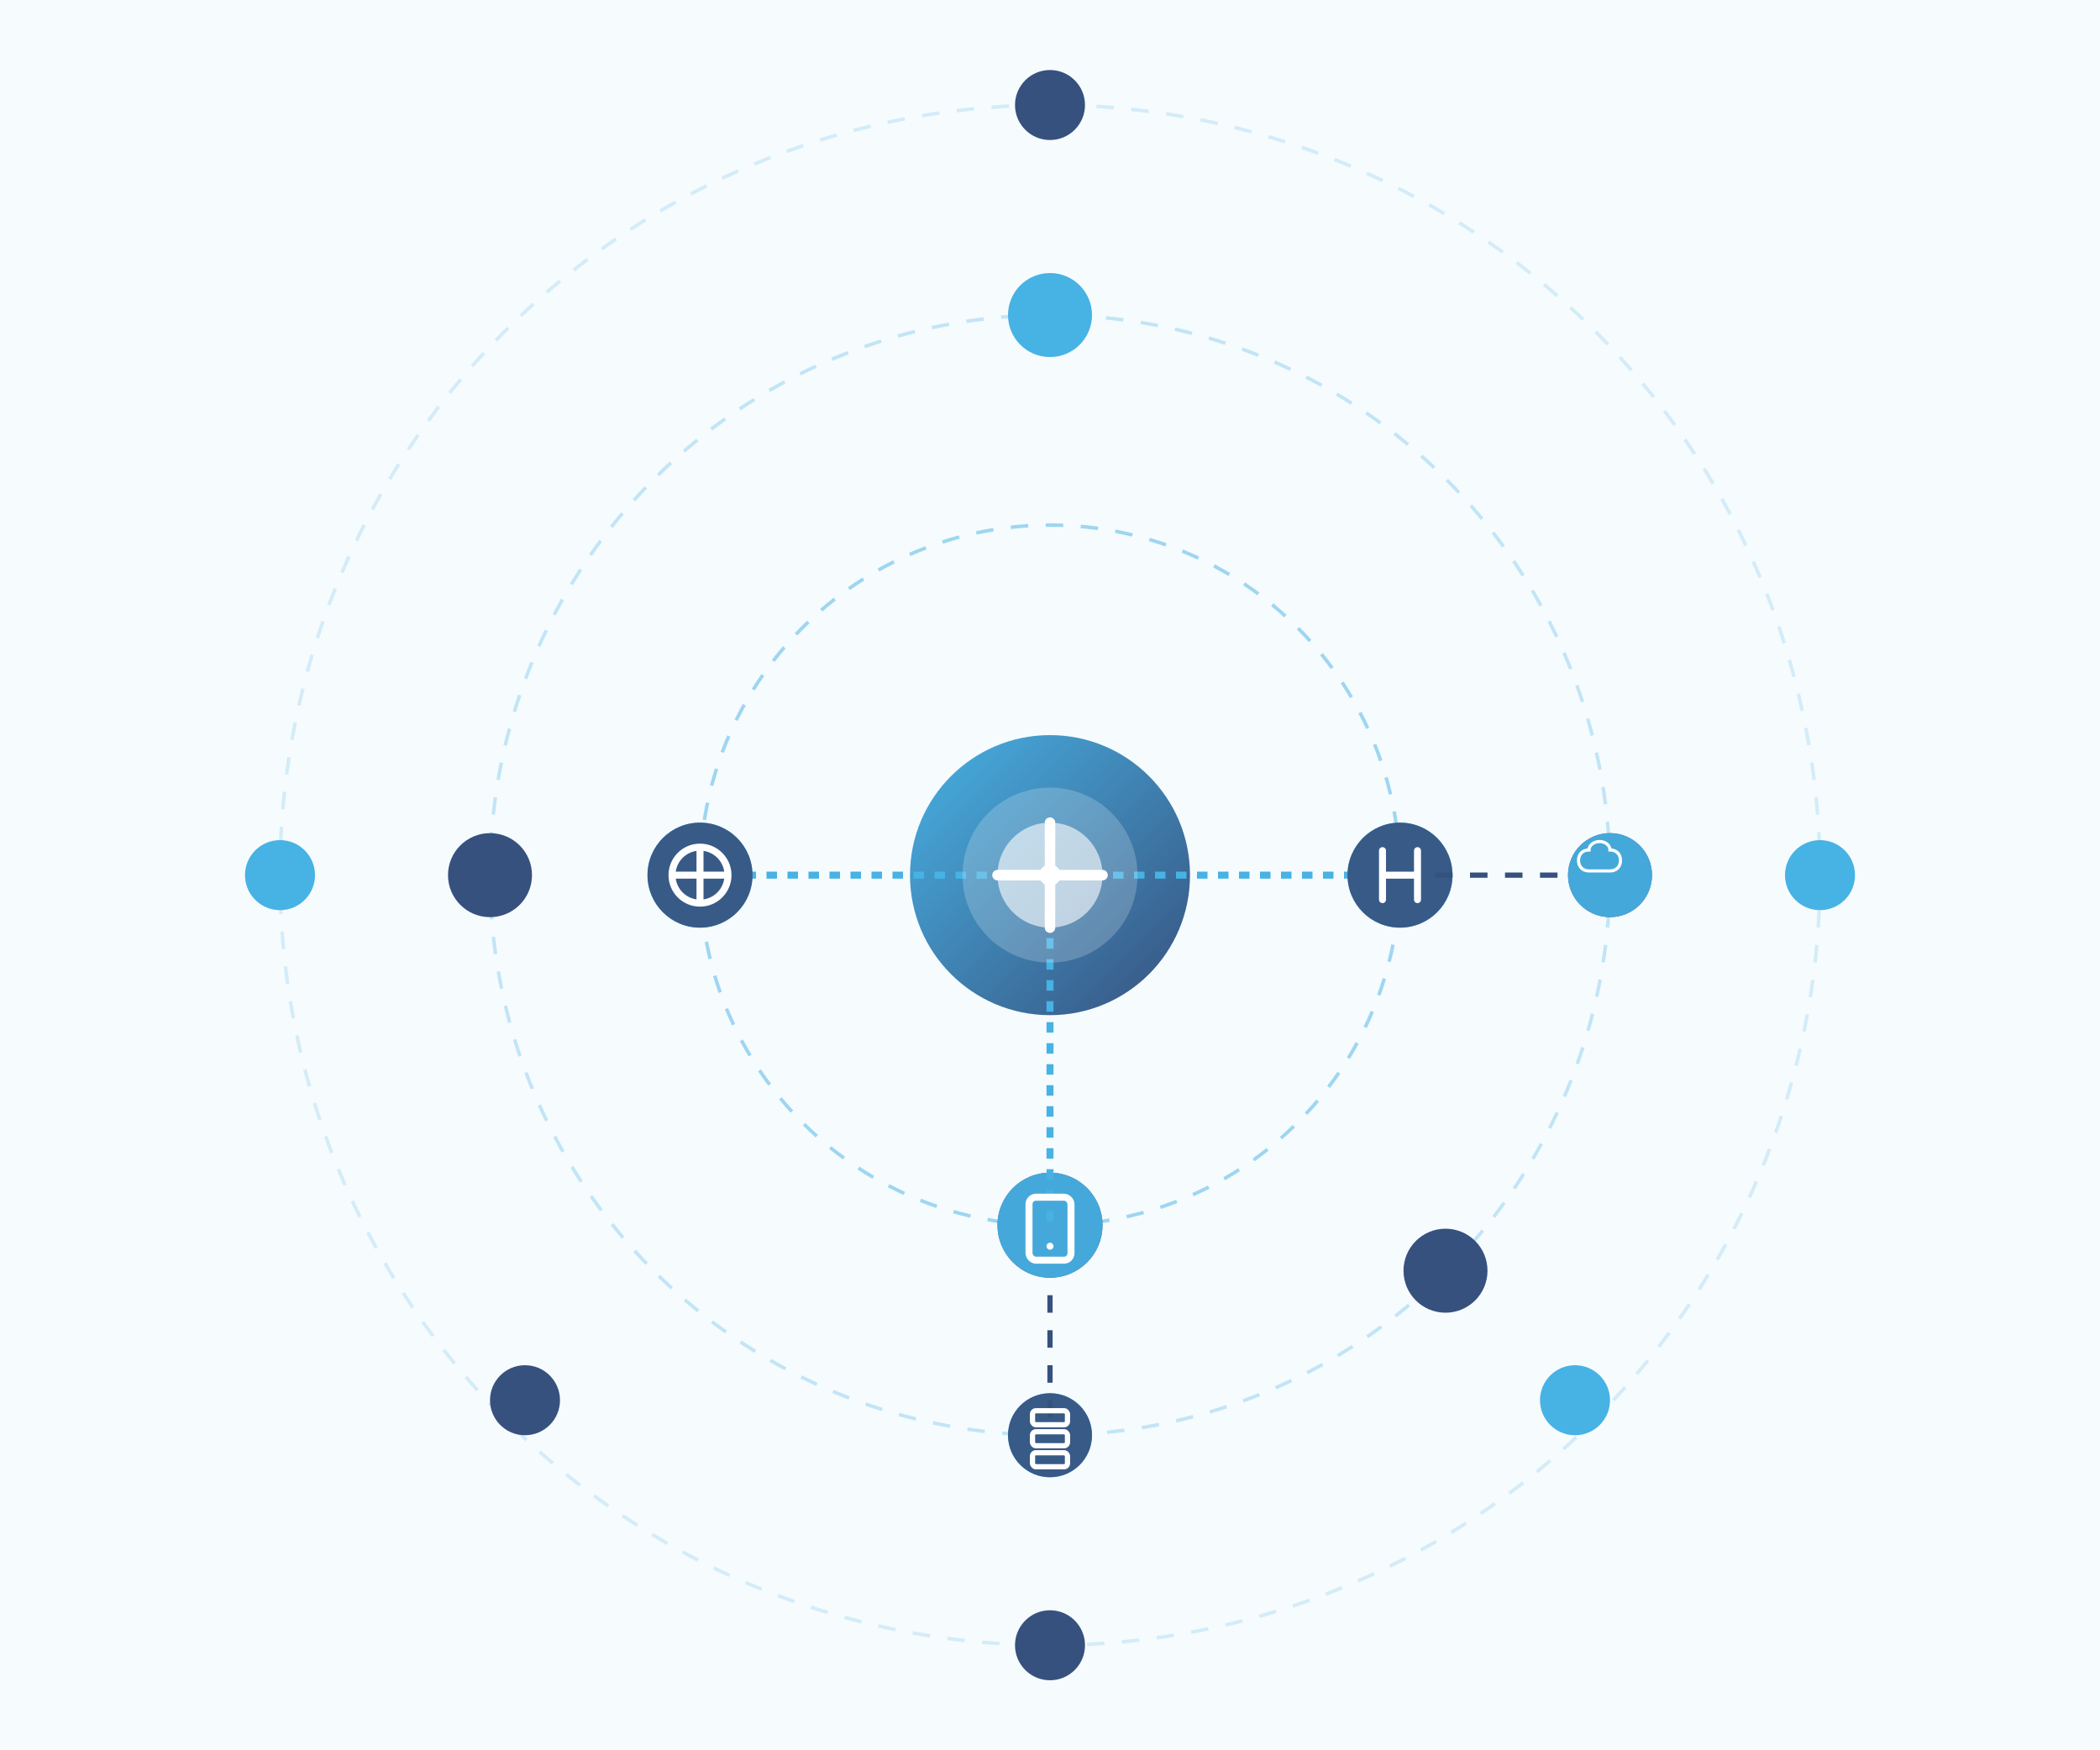 <?xml version="1.0" encoding="UTF-8"?>
<svg width="600px" height="500px" viewBox="0 0 600 500" version="1.1" xmlns="http://www.w3.org/2000/svg" xmlns:xlink="http://www.w3.org/1999/xlink">
    <title>Tech Network</title>
    <defs>
        <linearGradient x1="0%" y1="0%" x2="100%" y2="100%" id="linearGradient-1">
            <stop stop-color="#47B2E4" offset="0%"></stop>
            <stop stop-color="#37517E" offset="100%"></stop>
        </linearGradient>
        <linearGradient x1="100%" y1="0%" x2="0%" y2="100%" id="linearGradient-2">
            <stop stop-color="#47B2E4" offset="0%"></stop>
            <stop stop-color="#37517E" offset="100%"></stop>
        </linearGradient>
        <filter id="glow" x="-50%" y="-50%" width="200%" height="200%">
            <feGaussianBlur stdDeviation="5" result="blur" />
            <feMerge>
                <feMergeNode in="blur" />
                <feMergeNode in="SourceGraphic" />
            </feMerge>
        </filter>
    </defs>
    <g id="Tech-Network" stroke="none" stroke-width="1" fill="none" fill-rule="evenodd">
        <!-- Background Grid -->
        <path d="M0,0 L600,0 L600,500 L0,500 Z" id="Background" fill-opacity="0.05" fill="#47B2E4"></path>
        
        <!-- Central Hub -->
        <circle id="Central-Hub" fill="url(#linearGradient-1)" cx="300" cy="250" r="40" filter="url(#glow)">
            <animate attributeName="r" values="40;45;40" dur="4s" repeatCount="indefinite" />
        </circle>
        
        <!-- Orbiting Circles -->
        <g id="Orbit-System">
            <!-- Orbit Paths -->
            <circle id="Orbit-1" stroke="#47B2E4" stroke-width="1" stroke-dasharray="5,5" cx="300" cy="250" r="100" opacity="0.5"></circle>
            <circle id="Orbit-2" stroke="#47B2E4" stroke-width="1" stroke-dasharray="5,5" cx="300" cy="250" r="160" opacity="0.3"></circle>
            <circle id="Orbit-3" stroke="#47B2E4" stroke-width="1" stroke-dasharray="5,5" cx="300" cy="250" r="220" opacity="0.2"></circle>
            
            <!-- Orbiting Elements -->
            <!-- Orbit 1 -->
            <circle id="Element-1-1" fill="#47B2E4" cx="400" cy="250" r="15">
                <animateTransform attributeName="transform" type="rotate" from="0 300 250" to="360 300 250" dur="15s" repeatCount="indefinite" />
            </circle>
            <circle id="Element-1-2" fill="#37517E" cx="300" cy="350" r="15">
                <animateTransform attributeName="transform" type="rotate" from="120 300 250" to="480 300 250" dur="15s" repeatCount="indefinite" />
            </circle>
            <circle id="Element-1-3" fill="#47B2E4" cx="200" cy="250" r="15">
                <animateTransform attributeName="transform" type="rotate" from="240 300 250" to="600 300 250" dur="15s" repeatCount="indefinite" />
            </circle>
            
            <!-- Orbit 2 -->
            <circle id="Element-2-1" fill="#37517E" cx="460" cy="250" r="12">
                <animateTransform attributeName="transform" type="rotate" from="0 300 250" to="360 300 250" dur="25s" repeatCount="indefinite" />
            </circle>
            <circle id="Element-2-2" fill="#47B2E4" cx="300" cy="410" r="12">
                <animateTransform attributeName="transform" type="rotate" from="72 300 250" to="432 300 250" dur="25s" repeatCount="indefinite" />
            </circle>
            <circle id="Element-2-3" fill="#37517E" cx="140" cy="250" r="12">
                <animateTransform attributeName="transform" type="rotate" from="144 300 250" to="504 300 250" dur="25s" repeatCount="indefinite" />
            </circle>
            <circle id="Element-2-4" fill="#47B2E4" cx="300" cy="90" r="12">
                <animateTransform attributeName="transform" type="rotate" from="216 300 250" to="576 300 250" dur="25s" repeatCount="indefinite" />
            </circle>
            <circle id="Element-2-5" fill="#37517E" cx="413" cy="363" r="12">
                <animateTransform attributeName="transform" type="rotate" from="288 300 250" to="648 300 250" dur="25s" repeatCount="indefinite" />
            </circle>
            
            <!-- Orbit 3 -->
            <circle id="Element-3-1" fill="#47B2E4" cx="520" cy="250" r="10">
                <animateTransform attributeName="transform" type="rotate" from="0 300 250" to="360 300 250" dur="40s" repeatCount="indefinite" />
            </circle>
            <circle id="Element-3-2" fill="#37517E" cx="300" cy="470" r="10">
                <animateTransform attributeName="transform" type="rotate" from="60 300 250" to="420 300 250" dur="40s" repeatCount="indefinite" />
            </circle>
            <circle id="Element-3-3" fill="#47B2E4" cx="80" cy="250" r="10">
                <animateTransform attributeName="transform" type="rotate" from="120 300 250" to="480 300 250" dur="40s" repeatCount="indefinite" />
            </circle>
            <circle id="Element-3-4" fill="#37517E" cx="300" cy="30" r="10">
                <animateTransform attributeName="transform" type="rotate" from="180 300 250" to="540 300 250" dur="40s" repeatCount="indefinite" />
            </circle>
            <circle id="Element-3-5" fill="#47B2E4" cx="450" cy="400" r="10">
                <animateTransform attributeName="transform" type="rotate" from="240 300 250" to="600 300 250" dur="40s" repeatCount="indefinite" />
            </circle>
            <circle id="Element-3-6" fill="#37517E" cx="150" cy="400" r="10">
                <animateTransform attributeName="transform" type="rotate" from="300 300 250" to="660 300 250" dur="40s" repeatCount="indefinite" />
            </circle>
        </g>
        
        <!-- Connection Lines -->
        <g id="Connections">
            <!-- Central Hub Connections -->
            <line id="Connection-Central-1-1" stroke="#47B2E4" stroke-width="2" stroke-dasharray="3,3" x1="300" y1="250" x2="400" y2="250">
                <animate attributeName="x2" values="400;300;400" dur="15s" repeatCount="indefinite" />
                <animate attributeName="y2" values="250;250;250" dur="15s" repeatCount="indefinite" />
                <animateTransform attributeName="transform" type="rotate" from="0 300 250" to="360 300 250" dur="15s" repeatCount="indefinite" />
            </line>
            <line id="Connection-Central-1-2" stroke="#47B2E4" stroke-width="2" stroke-dasharray="3,3" x1="300" y1="250" x2="300" y2="350">
                <animate attributeName="x2" values="300;300;300" dur="15s" repeatCount="indefinite" />
                <animate attributeName="y2" values="350;250;350" dur="15s" repeatCount="indefinite" />
                <animateTransform attributeName="transform" type="rotate" from="120 300 250" to="480 300 250" dur="15s" repeatCount="indefinite" />
            </line>
            <line id="Connection-Central-1-3" stroke="#47B2E4" stroke-width="2" stroke-dasharray="3,3" x1="300" y1="250" x2="200" y2="250">
                <animate attributeName="x2" values="200;300;200" dur="15s" repeatCount="indefinite" />
                <animate attributeName="y2" values="250;250;250" dur="15s" repeatCount="indefinite" />
                <animateTransform attributeName="transform" type="rotate" from="240 300 250" to="600 300 250" dur="15s" repeatCount="indefinite" />
            </line>
            
            <!-- Orbit 1 to Orbit 2 Connections -->
            <line id="Connection-1-1-2-1" stroke="#37517E" stroke-width="1.5" stroke-dasharray="5,5" x1="400" y1="250" x2="460" y2="250">
                <animate attributeName="x1" values="400;300;400" dur="15s" repeatCount="indefinite" />
                <animate attributeName="y1" values="250;250;250" dur="15s" repeatCount="indefinite" />
                <animate attributeName="x2" values="460;300;460" dur="25s" repeatCount="indefinite" />
                <animate attributeName="y2" values="250;250;250" dur="25s" repeatCount="indefinite" />
                <animateTransform attributeName="transform" type="rotate" from="0 300 250" to="360 300 250" dur="20s" repeatCount="indefinite" />
            </line>
            <line id="Connection-1-2-2-2" stroke="#37517E" stroke-width="1.5" stroke-dasharray="5,5" x1="300" y1="350" x2="300" y2="410">
                <animate attributeName="x1" values="300;300;300" dur="15s" repeatCount="indefinite" />
                <animate attributeName="y1" values="350;250;350" dur="15s" repeatCount="indefinite" />
                <animate attributeName="x2" values="300;300;300" dur="25s" repeatCount="indefinite" />
                <animate attributeName="y2" values="410;250;410" dur="25s" repeatCount="indefinite" />
                <animateTransform attributeName="transform" type="rotate" from="90 300 250" to="450 300 250" dur="20s" repeatCount="indefinite" />
            </line>
            
            <!-- Data Flow Animation -->
            <circle id="Data-Flow-1" fill="#FFFFFF" cx="300" cy="250" r="3">
                <animate attributeName="cx" values="300;400" dur="2s" repeatCount="indefinite" />
                <animate attributeName="cy" values="250;250" dur="2s" repeatCount="indefinite" />
                <animate attributeName="opacity" values="0;1;0" dur="2s" repeatCount="indefinite" />
                <animateTransform attributeName="transform" type="rotate" from="0 300 250" to="360 300 250" dur="15s" repeatCount="indefinite" />
            </circle>
            <circle id="Data-Flow-2" fill="#FFFFFF" cx="300" cy="250" r="3">
                <animate attributeName="cx" values="300;300" dur="2s" repeatCount="indefinite" begin="0.5s" />
                <animate attributeName="cy" values="250;350" dur="2s" repeatCount="indefinite" begin="0.5s" />
                <animate attributeName="opacity" values="0;1;0" dur="2s" repeatCount="indefinite" begin="0.5s" />
                <animateTransform attributeName="transform" type="rotate" from="120 300 250" to="480 300 250" dur="15s" repeatCount="indefinite" />
            </circle>
            <circle id="Data-Flow-3" fill="#FFFFFF" cx="300" cy="250" r="3">
                <animate attributeName="cx" values="300;200" dur="2s" repeatCount="indefinite" begin="1s" />
                <animate attributeName="cy" values="250;250" dur="2s" repeatCount="indefinite" begin="1s" />
                <animate attributeName="opacity" values="0;1;0" dur="2s" repeatCount="indefinite" begin="1s" />
                <animateTransform attributeName="transform" type="rotate" from="240 300 250" to="600 300 250" dur="15s" repeatCount="indefinite" />
            </circle>
        </g>
        
        <!-- Tech Icons -->
        <g id="Tech-Icons">
            <!-- AI Icon -->
            <g id="AI-Icon" transform="translate(385, 235)">
                <circle fill="#37517E" cx="15" cy="15" r="15" opacity="0.9"></circle>
                <path d="M10,8 L10,22 M20,8 L20,22 M10,15 L20,15" stroke="#FFFFFF" stroke-width="2" stroke-linecap="round"></path>
                <animateTransform attributeName="transform" type="rotate" from="0 300 250" to="360 300 250" dur="15s" repeatCount="indefinite" />
            </g>
            
            <!-- Mobile Icon -->
            <g id="Mobile-Icon" transform="translate(285, 335)">
                <circle fill="#47B2E4" cx="15" cy="15" r="15" opacity="0.9"></circle>
                <rect x="9" y="7" width="12" height="18" rx="2" stroke="#FFFFFF" stroke-width="2" fill="none"></rect>
                <line x1="15" y1="21" x2="15" y2="21" stroke="#FFFFFF" stroke-width="2" stroke-linecap="round"></line>
                <animateTransform attributeName="transform" type="rotate" from="120 300 250" to="480 300 250" dur="15s" repeatCount="indefinite" />
            </g>
            
            <!-- Web Icon -->
            <g id="Web-Icon" transform="translate(185, 235)">
                <circle fill="#37517E" cx="15" cy="15" r="15" opacity="0.9"></circle>
                <circle cx="15" cy="15" r="8" stroke="#FFFFFF" stroke-width="2" fill="none"></circle>
                <line x1="7" y1="15" x2="23" y2="15" stroke="#FFFFFF" stroke-width="2"></line>
                <line x1="15" y1="7" x2="15" y2="23" stroke="#FFFFFF" stroke-width="2"></line>
                <animateTransform attributeName="transform" type="rotate" from="240 300 250" to="600 300 250" dur="15s" repeatCount="indefinite" />
            </g>
            
            <!-- Cloud Icon -->
            <g id="Cloud-Icon" transform="translate(445, 235)">
                <circle fill="#47B2E4" cx="15" cy="15" r="12" opacity="0.9"></circle>
                <path d="M10,18 C7,18 5,16 5,13 C5,10 7,8 10,8 C10,6 12,4 15,4 C18,4 20,6 20,8 C23,8 25,10 25,13 C25,16 23,18 20,18 Z" stroke="#FFFFFF" stroke-width="1.5" fill="none" transform="scale(0.6) translate(5, 5)"></path>
                <animateTransform attributeName="transform" type="rotate" from="0 300 250" to="360 300 250" dur="25s" repeatCount="indefinite" />
            </g>
            
            <!-- Data Icon -->
            <g id="Data-Icon" transform="translate(285, 395)">
                <circle fill="#37517E" cx="15" cy="15" r="12" opacity="0.9"></circle>
                <rect x="10" y="8" width="10" height="4" rx="1" stroke="#FFFFFF" stroke-width="1.5" fill="none"></rect>
                <rect x="10" y="14" width="10" height="4" rx="1" stroke="#FFFFFF" stroke-width="1.5" fill="none"></rect>
                <rect x="10" y="20" width="10" height="4" rx="1" stroke="#FFFFFF" stroke-width="1.5" fill="none"></rect>
                <animateTransform attributeName="transform" type="rotate" from="72 300 250" to="432 300 250" dur="25s" repeatCount="indefinite" />
            </g>
        </g>
        
        <!-- Central Hub Elements -->
        <g id="Central-Hub-Elements">
            <circle id="Inner-Circle" fill="#FFFFFF" cx="300" cy="250" r="25" opacity="0.2">
                <animate attributeName="r" values="25;30;25" dur="4s" repeatCount="indefinite" />
            </circle>
            <circle id="Core" fill="#FFFFFF" cx="300" cy="250" r="15" opacity="0.6">
                <animate attributeName="r" values="15;18;15" dur="2s" repeatCount="indefinite" />
            </circle>
            <path id="Pulse" d="M300,235 L300,265 M285,250 L315,250" stroke="#FFFFFF" stroke-width="3" stroke-linecap="round">
                <animate attributeName="stroke-width" values="3;5;3" dur="2s" repeatCount="indefinite" />
            </path>
        </g>
    </g>
</svg>
